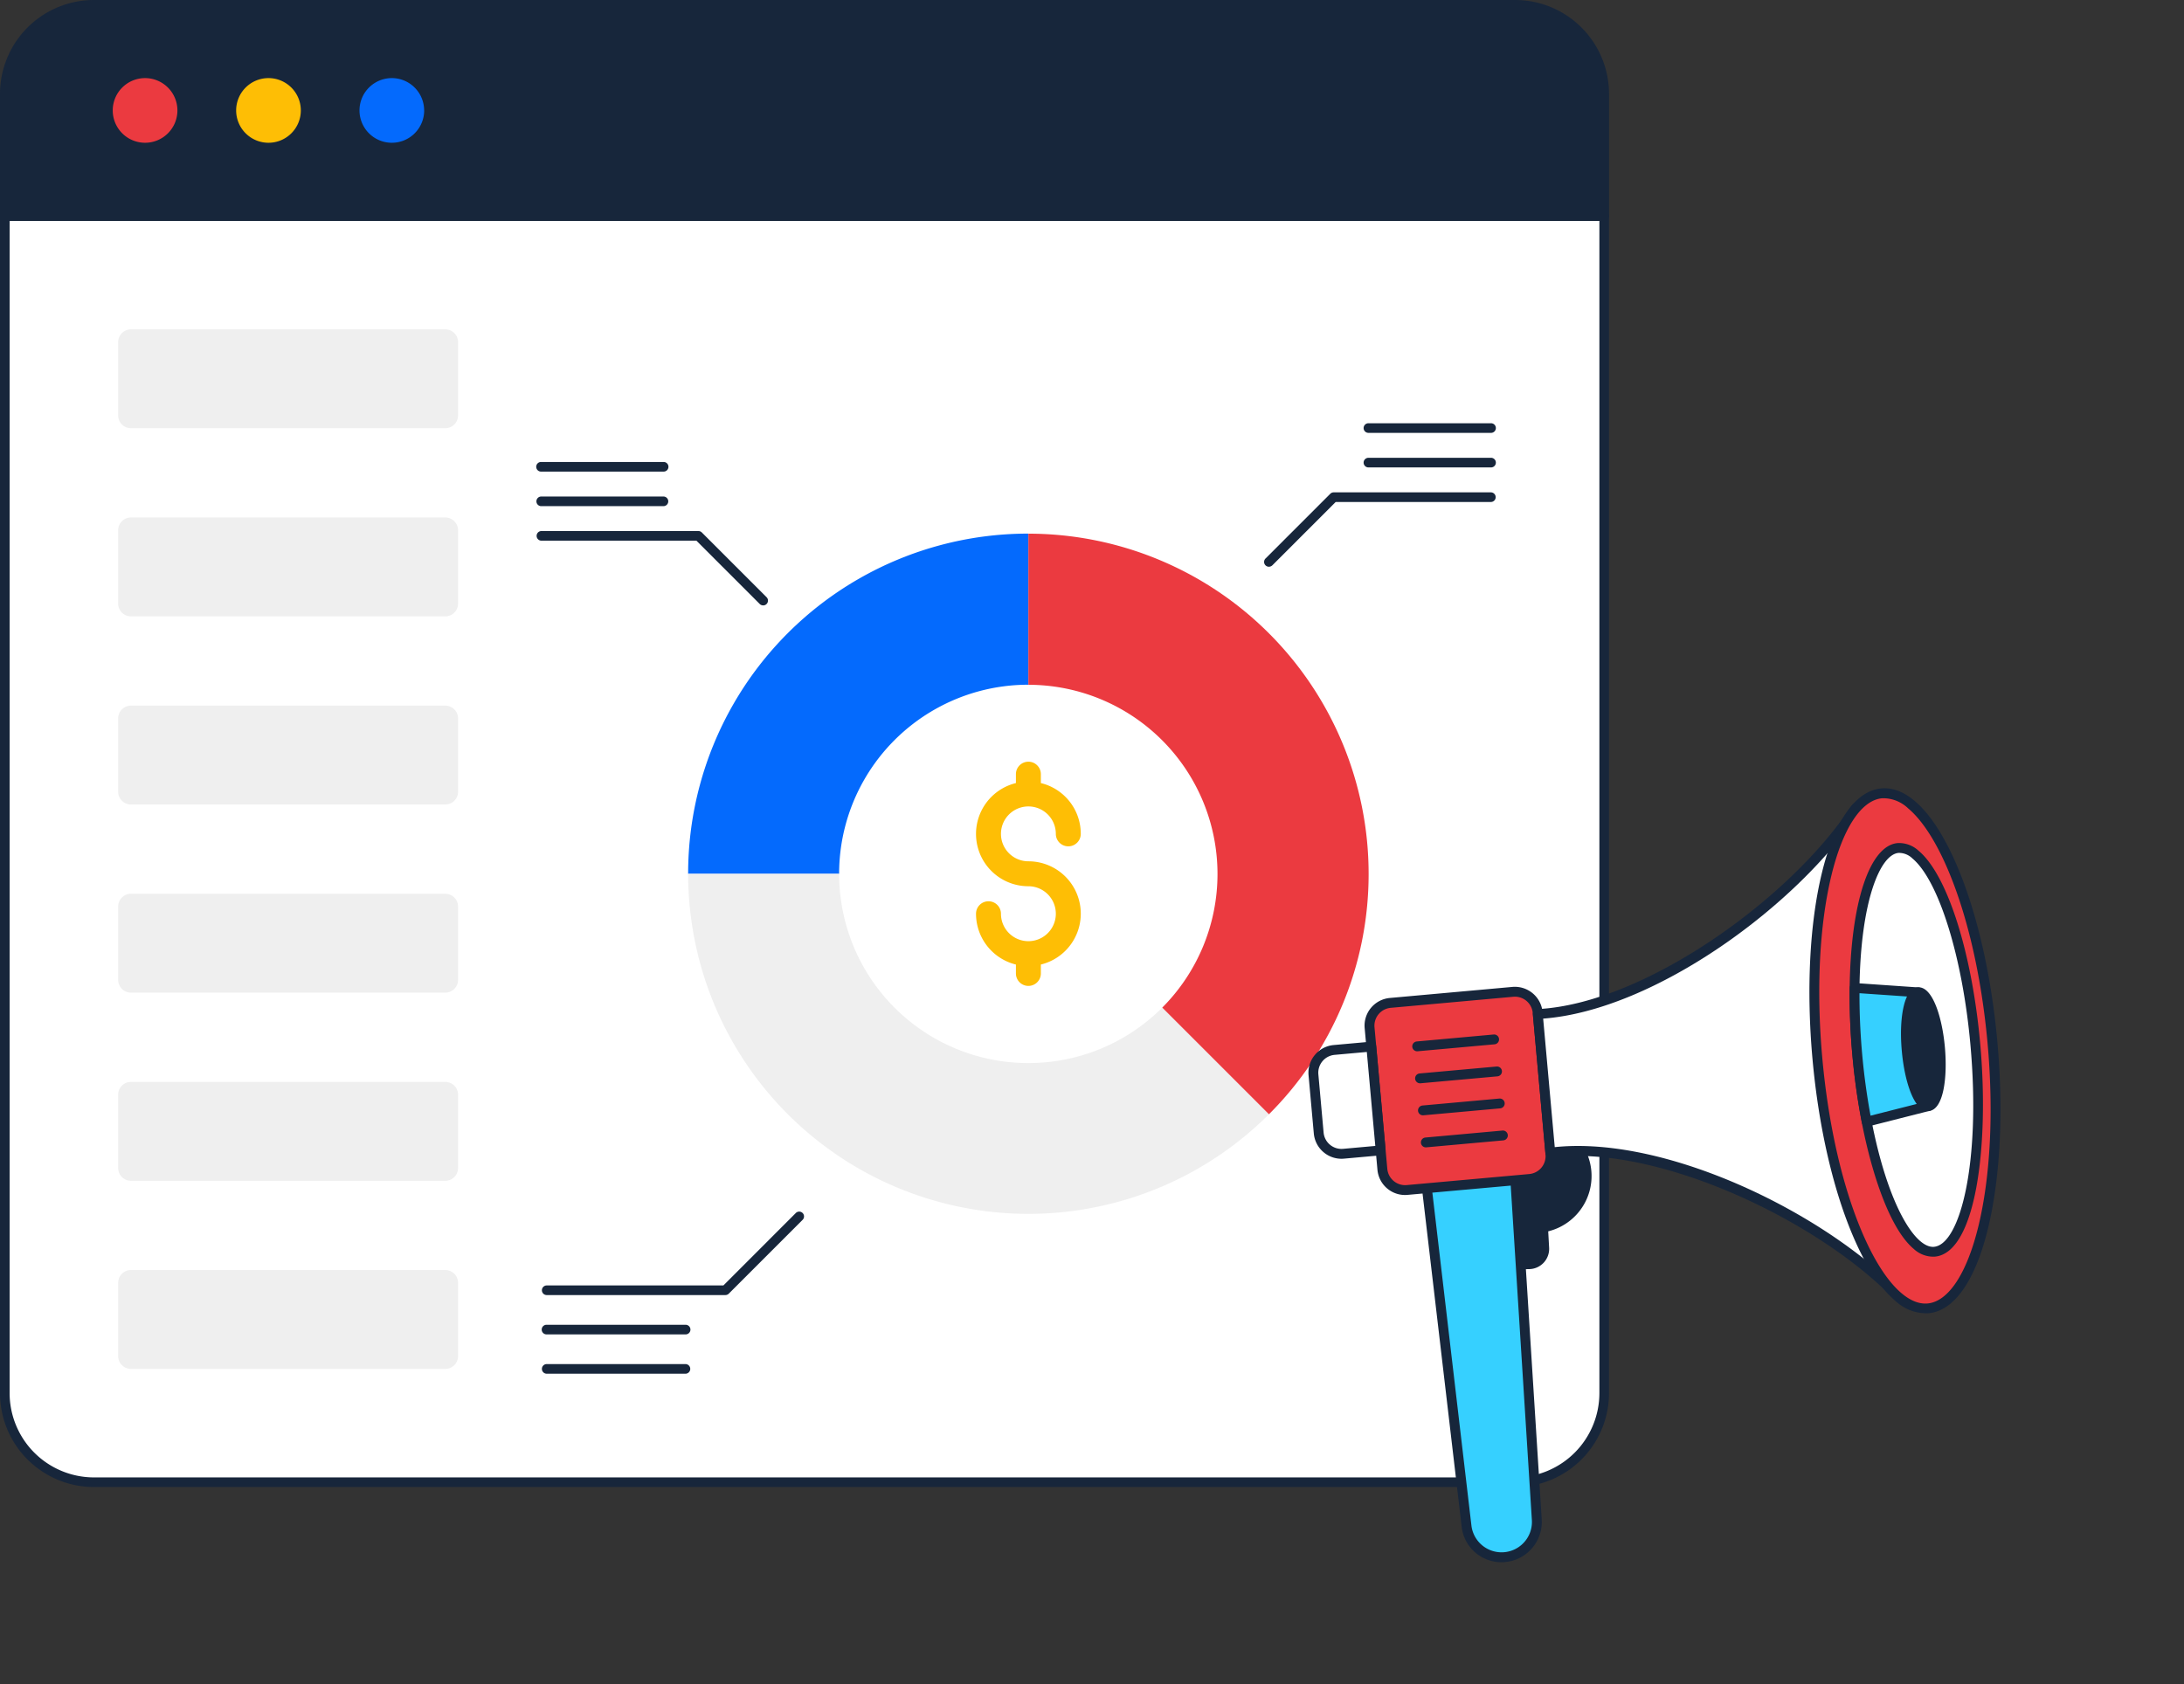 <svg xmlns="http://www.w3.org/2000/svg" xmlns:xlink="http://www.w3.org/1999/xlink" width="291.584" height="224.907" viewBox="0 0 291.584 224.907">
  <rect x="0" y="0" width="291.584" height="224.907" fill="#333333" stroke="none"/>
  <defs>
    <clipPath id="clip-path">
      <rect id="Rectangle_913" data-name="Rectangle 913" width="214.821" height="198.567" fill="none"/>
    </clipPath>
    <clipPath id="clip-path-2">
      <rect id="Rectangle_914" data-name="Rectangle 914" width="86.485" height="114.587" fill="none"/>
    </clipPath>
  </defs>
  <g id="Group_899" data-name="Group 899" transform="translate(-269.598 -3118)">
    <g id="Group_871" data-name="Group 871" transform="translate(269.598 3118)">
      <g id="Group_870" data-name="Group 870" clip-path="url(#clip-path)">
        <path id="Path_2158" data-name="Path 2158" d="M214.158,28.241V185.413A11.893,11.893,0,0,1,202.27,197.32H12.517A11.9,11.9,0,0,1,.629,185.413V28.241Z" transform="translate(0.014 0.606)" fill="#fff"/>
        <path id="Path_2159" data-name="Path 2159" d="M202.283,197.974H12.53A12.553,12.553,0,0,1,0,185.426V28.256a.642.642,0,0,1,.643-.643H214.174a.642.642,0,0,1,.643.643v157.17a12.554,12.554,0,0,1-12.534,12.548M1.285,28.9V185.426a11.267,11.267,0,0,0,11.247,11.263H202.286a11.269,11.269,0,0,0,11.247-11.263V28.9Z" transform="translate(0 0.593)" fill="#17263b"/>
        <path id="Path_2160" data-name="Path 2160" d="M15.442,54.545V44.767a1.712,1.712,0,0,1,1.712-1.713H59.113a1.712,1.712,0,0,1,1.712,1.713v9.778a1.712,1.712,0,0,1-1.712,1.712H17.154a1.712,1.712,0,0,1-1.712-1.712m0,25.122V69.888a1.712,1.712,0,0,1,1.712-1.712H59.113a1.712,1.712,0,0,1,1.712,1.712v9.779a1.712,1.712,0,0,1-1.712,1.712H17.154a1.71,1.71,0,0,1-1.712-1.712m0,25.124V95.012A1.712,1.712,0,0,1,17.154,93.3H59.113a1.712,1.712,0,0,1,1.712,1.712v9.779a1.712,1.712,0,0,1-1.712,1.712H17.154a1.712,1.712,0,0,1-1.712-1.712m0,25.121v-9.778a1.712,1.712,0,0,1,1.712-1.712H59.113a1.712,1.712,0,0,1,1.712,1.712v9.778a1.712,1.712,0,0,1-1.712,1.713H17.154a1.712,1.712,0,0,1-1.712-1.713m0,25.122v-9.778a1.712,1.712,0,0,1,1.712-1.712H59.113a1.712,1.712,0,0,1,1.712,1.712v9.778a1.712,1.712,0,0,1-1.712,1.713H17.154a1.712,1.712,0,0,1-1.712-1.713m0,25.122v-9.778a1.712,1.712,0,0,1,1.712-1.713H59.113a1.712,1.712,0,0,1,1.712,1.713v9.778a1.712,1.712,0,0,1-1.712,1.712H17.154a1.712,1.712,0,0,1-1.712-1.712" transform="translate(0.332 0.925)" fill="#efefef"/>
        <path id="Path_2161" data-name="Path 2161" d="M214.164,28.834V12.523A11.9,11.9,0,0,0,202.269.629H12.523A11.9,11.9,0,0,0,.629,12.523V28.834Z" transform="translate(0.014 0.014)" fill="#17263b"/>
        <path id="Path_2162" data-name="Path 2162" d="M214.178,29.49H.643A.642.642,0,0,1,0,28.847V12.538A12.55,12.55,0,0,1,12.537,0H202.283A12.55,12.55,0,0,1,214.82,12.538v16.31a.642.642,0,0,1-.643.643M1.285,28.2h212.25V12.538A11.264,11.264,0,0,0,202.283,1.285H12.537A11.264,11.264,0,0,0,1.285,12.538Z" fill="#17263b"/>
        <path id="Path_2163" data-name="Path 2163" d="M23.37,14.527a4.317,4.317,0,1,1-4.317-4.317,4.319,4.319,0,0,1,4.317,4.317" transform="translate(0.316 0.219)" fill="#eb3a40"/>
        <path id="Path_2164" data-name="Path 2164" d="M39.5,14.527a4.317,4.317,0,1,1-4.317-4.317A4.319,4.319,0,0,1,39.5,14.527" transform="translate(0.663 0.219)" fill="#febe05"/>
        <path id="Path_2165" data-name="Path 2165" d="M55.622,14.527A4.317,4.317,0,1,1,51.3,10.21a4.319,4.319,0,0,1,4.317,4.317" transform="translate(1.009 0.219)" fill="#046afd"/>
        <path id="Path_2166" data-name="Path 2166" d="M89.94,115.183a45.4,45.4,0,0,1,45.426-45.426V89.935a25.255,25.255,0,0,0-25.268,25.25H89.94Z" transform="translate(1.932 1.498)" fill="#046afd"/>
        <path id="Path_2167" data-name="Path 2167" d="M167.484,146.337a45.426,45.426,0,0,1-77.543-32.1H110.1a25.265,25.265,0,0,0,43.142,17.856Z" transform="translate(1.932 2.453)" fill="#efefef"/>
        <path id="Path_2168" data-name="Path 2168" d="M179.837,115.192a45.28,45.28,0,0,1-13.308,32.1l-14.243-14.243a25.266,25.266,0,0,0-17.875-43.106V69.764a45.438,45.438,0,0,1,45.426,45.428" transform="translate(2.887 1.498)" fill="#eb3a40"/>
        <path id="Path_2169" data-name="Path 2169" d="M167.91,74.49a.642.642,0,0,1-.455-1.1l8.646-8.645a.638.638,0,0,1,.454-.187h20.982a.643.643,0,1,1,0,1.286H176.821L168.366,74.3a.665.665,0,0,1-.456.187m29.627-13.259H181.218a.643.643,0,1,1,0-1.285h16.319a.643.643,0,1,1,0,1.285m0-4.614H181.218a.643.643,0,1,1,0-1.285h16.319a.643.643,0,1,1,0,1.285m-97.16,23.037a.637.637,0,0,1-.454-.189L91.47,71.009H70.755a.643.643,0,0,1,0-1.285H91.737a.646.646,0,0,1,.455.186l8.645,8.646a.644.644,0,0,1-.459,1.1M87.07,66.4H70.753a.643.643,0,0,1,0-1.286H87.07a.643.643,0,0,1,0,1.286m0-4.614H70.753a.643.643,0,1,1,0-1.285H87.07a.643.643,0,1,1,0,1.285" transform="translate(1.506 1.188)" fill="#17263b"/>
        <path id="Path_2170" data-name="Path 2170" d="M95.325,169.532H71.446a.643.643,0,0,1,0-1.285H95.058l9.649-9.652a.644.644,0,1,1,.91.91l-9.838,9.839a.639.639,0,0,1-.455.188m-23.879,5.252a.643.643,0,0,1,0-1.286l18.571,0a.643.643,0,0,1,0,1.286Zm18.571,5.249H71.446a.643.643,0,0,1,0-1.285H90.017a.643.643,0,0,1,0,1.285" transform="translate(1.521 3.402)" fill="#17263b"/>
        <path id="Path_2171" data-name="Path 2171" d="M138.223,119.878a3.669,3.669,0,0,0-3.663-3.674,6.988,6.988,0,0,1-1.665-13.776v-1.189a1.665,1.665,0,1,1,3.33,0v1.189a6.967,6.967,0,0,1,5.328,6.783,1.665,1.665,0,0,1-3.33,0,3.663,3.663,0,1,0-3.663,3.663,6.994,6.994,0,0,1,1.665,13.787v1.188a1.665,1.665,0,1,1-3.33,0V126.66a6.988,6.988,0,0,1-5.328-6.783,1.665,1.665,0,1,1,3.33,0,3.663,3.663,0,1,0,7.326,0" transform="translate(2.74 2.138)" fill="#febe05"/>
      </g>
    </g>
    <g id="Group_873" data-name="Group 873" transform="translate(487.527 3342.907) rotate(-140)">
      <g id="Group_872" data-name="Group 872" transform="translate(0 0)" clip-path="url(#clip-path-2)">
        <path id="Path_2172" data-name="Path 2172" d="M2.446,6,.562,3.993A2.051,2.051,0,0,1,.715,1.027L1.9,0l3.71,3.929a6.917,6.917,0,0,1,8.6,4.143,7.057,7.057,0,0,1-4,8.938A6.948,6.948,0,0,1,2.446,6" transform="translate(45.902 33.082)" fill="#17263b"/>
        <path id="Path_2173" data-name="Path 2173" d="M2.554,0a.651.651,0,0,0-.429.161L.943,1.186A2.708,2.708,0,0,0,.741,5.1l1.492,1.59A7.607,7.607,0,0,0,11.1,18.281,7.712,7.712,0,0,0,15.485,8.5,7.578,7.578,0,0,0,6.467,3.841L3.033.2A.668.668,0,0,0,2.554,0M8.37,17.474A6.295,6.295,0,0,1,3.6,7.083.657.657,0,0,0,3.582,6.2L1.7,4.2a1.406,1.406,0,0,1-.382-1.03,1.383,1.383,0,0,1,.488-.989l.7-.611L5.786,5.043a.67.67,0,0,0,.683.173,6.254,6.254,0,0,1,7.785,3.751,6.379,6.379,0,0,1-3.623,8.09,6.429,6.429,0,0,1-2.261.418" transform="translate(45.247 32.426)" fill="#17263b"/>
        <path id="Path_2174" data-name="Path 2174" d="M32.927,41.151,1.3,7.961A4.711,4.711,0,0,1,7.941,1.283L41.3,32.728Z" transform="translate(22.588 0.668)" fill="#36d0ff"/>
        <path id="Path_2175" data-name="Path 2175" d="M5.379,0A5.381,5.381,0,0,0,1.494,9.086L33.12,42.275a.66.66,0,0,0,.469.205.627.627,0,0,0,.475-.194l8.377-8.42a.65.65,0,0,0,.191-.474.659.659,0,0,0-.206-.468L9.067,1.479A5.336,5.336,0,0,0,5.379,0M33.607,40.877,2.447,8.176A4.053,4.053,0,0,1,8.161,2.431L41.03,33.415Z" transform="translate(21.919 0)" fill="#17263b"/>
        <path id="Path_2176" data-name="Path 2176" d="M14.359,30.251.9,16.865a3.054,3.054,0,0,1-.011-4.318L12.473.9A3.051,3.051,0,0,1,16.79.889L30.249,14.275a3.051,3.051,0,0,1,.011,4.317L18.675,30.24a3.054,3.054,0,0,1-4.317.011" transform="translate(52.978 30.339)" fill="#eb3a40"/>
        <path id="Path_2177" data-name="Path 2177" d="M15.295,0h-.011a3.683,3.683,0,0,0-2.618,1.1L1.081,12.742a3.706,3.706,0,0,0,.013,5.245L14.553,31.375a3.719,3.719,0,0,0,5.247-.011L31.385,19.716a3.709,3.709,0,0,0-.013-5.247L17.913,1.082A3.7,3.7,0,0,0,15.295,0m1.874,31.139a2.385,2.385,0,0,1-1.689-.7L2.023,17.055a2.4,2.4,0,0,1-.011-3.384L13.6,2.023a2.378,2.378,0,0,1,1.69-.7h.007a2.387,2.387,0,0,1,1.687.7L30.439,15.4a2.393,2.393,0,0,1,.008,3.384L18.863,30.433a2.384,2.384,0,0,1-1.692.706Zm-2.153-.232h0Z" transform="translate(52.321 29.681)" fill="#17263b"/>
        <path id="Path_2178" data-name="Path 2178" d="M7.936,0a.653.653,0,0,0-.465.193L.192,7.513a.658.658,0,1,0,.933.928L8.4,1.122A.658.658,0,0,0,7.936,0" transform="translate(59.691 37.05)" fill="#17263b"/>
        <path id="Path_2179" data-name="Path 2179" d="M7.936,0a.653.653,0,0,0-.465.193L.192,7.513a.658.658,0,0,0,.933.928L8.4,1.122A.658.658,0,0,0,7.936,0" transform="translate(68.822 46.134)" fill="#17263b"/>
        <path id="Path_2180" data-name="Path 2180" d="M7.938,0a.653.653,0,0,0-.465.193L.192,7.513a.658.658,0,0,0,.933.928L8.406,1.122A.658.658,0,0,0,7.938,0" transform="translate(65.777 43.106)" fill="#17263b"/>
        <path id="Path_2181" data-name="Path 2181" d="M7.936,0a.653.653,0,0,0-.465.193L.192,7.513a.658.658,0,0,0,.933.927L8.4,1.122A.658.658,0,0,0,7.936,0" transform="translate(62.736 40.078)" fill="#17263b"/>
        <path id="Path_2182" data-name="Path 2182" d="M7.825.888,13.364,6.4a3.054,3.054,0,0,1,.011,4.318L9.867,14.241,0,4.428,3.508.9A3.051,3.051,0,0,1,7.825.888" transform="translate(71.565 28.589)" fill="#fff"/>
        <path id="Path_2183" data-name="Path 2183" d="M6.331,0A3.7,3.7,0,0,0,3.7,1.092L.191,4.62a.66.66,0,0,0,0,.931l9.868,9.813a.656.656,0,0,0,.93,0L14.5,11.834a3.705,3.705,0,0,0-.014-5.245L8.946,1.079A3.7,3.7,0,0,0,6.331,0M1.589,5.081,4.634,2.019a2.4,2.4,0,0,1,3.384-.011l5.539,5.511a2.395,2.395,0,0,1,.009,3.386l-3.045,3.061ZM8.481,1.543h0Z" transform="translate(70.906 27.931)" fill="#17263b"/>
        <path id="Path_2184" data-name="Path 2184" d="M45.942,61.878.226,16.407A.747.747,0,0,1,.84,15.133c13.922,1.6,37.774-3.9,48.067-15.133L62.084,13.109C50.908,23.461,45.551,47.347,47.211,61.26a.746.746,0,0,1-1.27.618" transform="translate(5.114 47.342)" fill="#fff"/>
        <path id="Path_2185" data-name="Path 2185" d="M49.565,0H49.55a.659.659,0,0,0-.47.213C39.4,10.768,16,16.8,1.575,15.137a1.375,1.375,0,0,0-1.433.784A1.39,1.39,0,0,0,.42,17.531L46.136,63a1.4,1.4,0,0,0,2.389-1.162C46.8,47.387,52.7,23.964,63.191,14.25a.659.659,0,0,0,.017-.951L50.031.191A.667.667,0,0,0,49.565,0M6.8,16.735c14.38,0,33.527-5.553,42.784-15.131L61.8,13.757C51.037,24.265,45.477,47.423,47.219,62l-.618.541.466-.465L1.349,16.6l.077-.155a46.712,46.712,0,0,0,5.373.29" transform="translate(4.454 46.685)" fill="#17263b"/>
        <path id="Path_2186" data-name="Path 2186" d="M17.572,34.076C4.053,20.622-3.2,5.983,1.369,1.388s19.238,2.6,32.758,16.051S54.883,45.494,50.31,50.09,31.091,47.53,17.572,34.076" transform="translate(0.651 62.451)" fill="#eb3a40"/>
        <path id="Path_2187" data-name="Path 2187" d="M6,0A6.036,6.036,0,0,0,1.556,1.575c-2.427,2.438-2,7.331,1.193,13.781C5.841,21.594,11.171,28.639,17.76,35.2s13.652,11.845,19.9,14.9c6.45,3.155,11.347,3.551,13.768,1.112s2.007-7.326-1.182-13.76c-3.086-6.225-8.414-13.265-15-19.821S21.585,5.773,15.335,2.71C11.663.908,8.5,0,6,0M46.963,51.473c-2.266,0-5.257-.863-8.729-2.562-6.12-2.991-13.061-8.2-19.547-14.65S6.957,20.882,3.927,14.77C1.043,8.951.519,4.481,2.485,2.5S8.927,1.03,14.753,3.888c6.124,3,13.07,8.212,19.56,14.67S46.042,31.931,49.065,38.033c2.879,5.805,3.4,10.27,1.429,12.247a4.813,4.813,0,0,1-3.53,1.193M18.223,34.729h0Z" transform="translate(0 61.797)" fill="#17263b"/>
        <path id="Path_2188" data-name="Path 2188" d="M.8.811c2.44-2.447,9.861.82,18.088,7.479a88.346,88.346,0,0,1,6.688,6.023,88.56,88.56,0,0,1,6.034,6.626c6.712,8.21,9.991,15.607,7.564,18.05-3.088,3.107-14.162-2.908-24.76-13.466S-2.286,3.916.8.811" transform="translate(5.426 69.367)" fill="#fff"/>
        <path id="Path_2189" data-name="Path 2189" d="M3.851,0A3.834,3.834,0,0,0,1.02,1.023C-2.9,4.972,5.106,17.185,14.634,26.669c8.694,8.66,17.877,14.474,22.859,14.474h.018a3.82,3.82,0,0,0,2.813-1.011c2.654-2.67-.3-10.1-7.519-18.931a89.729,89.729,0,0,0-6.079-6.676,89.8,89.8,0,0,0-6.738-6.068C14.477,4,7.971,0,3.851,0m-1.9,1.953c1.753-1.76,8.229.263,17.2,7.526A89.049,89.049,0,0,1,25.8,15.457a87.668,87.668,0,0,1,5.989,6.577c7.311,8.94,9.36,15.4,7.6,17.169a2.572,2.572,0,0,1-1.886.625H37.49c-4.584,0-13.6-5.792-21.931-14.092C4.364,14.592-.516,4.44,1.952,1.953" transform="translate(4.743 68.687)" fill="#17263b"/>
        <path id="Path_2190" data-name="Path 2190" d="M4.062,7.2C1.073,4.222-.644,1.1.226.229s3.995.831,6.984,3.8,4.7,6.085,3.832,6.959-3.991-.824-6.98-3.8" transform="translate(19.116 84.328)" fill="#17263b"/>
        <path id="Path_2191" data-name="Path 2191" d="M1.531,0A1.508,1.508,0,0,0,.411.427c-1.4,1.409,1.006,5.083,3.838,7.9s6.513,5.2,7.91,3.8-1.006-5.077-3.834-7.89A20.6,20.6,0,0,0,3.889.775,5.211,5.211,0,0,0,1.531,0M5.179,7.393h0c-3.4-3.386-4.092-5.777-3.834-6.036.054-.052.582-.155,1.916.573A19.339,19.339,0,0,1,7.4,5.165c3.4,3.382,4.088,5.768,3.832,6.029s-2.656-.425-6.049-3.8" transform="translate(18.465 83.665)" fill="#17263b"/>
        <path id="Path_2192" data-name="Path 2192" d="M0,6.9,4.968,0a87.954,87.954,0,0,1,6.688,6.023,88.339,88.339,0,0,1,6.034,6.626l-6.883,5.014c.878-.865-.841-3.983-3.83-6.951S.858,6.031,0,6.9" transform="translate(19.347 77.657)" fill="#36d0ff"/>
        <path id="Path_2193" data-name="Path 2193" d="M5.62,0a.824.824,0,0,0-.087.005.654.654,0,0,0-.447.27L.117,7.178a.638.638,0,0,0,.109.854.683.683,0,0,0,.893-.007c.337-.292,2.888.655,6.045,3.812,2.512,2.5,3.867,4.865,3.865,5.826a.372.372,0,0,1-.034.189.658.658,0,0,0,.849,1l6.884-5.011a.656.656,0,0,0,.122-.948,90.111,90.111,0,0,0-6.079-6.674A89.577,89.577,0,0,0,6.034.151.632.632,0,0,0,5.62,0M2.032,6.773,5.747,1.612c2.1,1.732,4.148,3.593,6.1,5.536s3.814,3.969,5.545,6.041l-5.144,3.746c-.4-1.57-1.94-3.832-4.15-6.029S3.614,7.165,2.032,6.773" transform="translate(18.693 76.997)" fill="#17263b"/>
      </g>
    </g>
  </g>
</svg>
